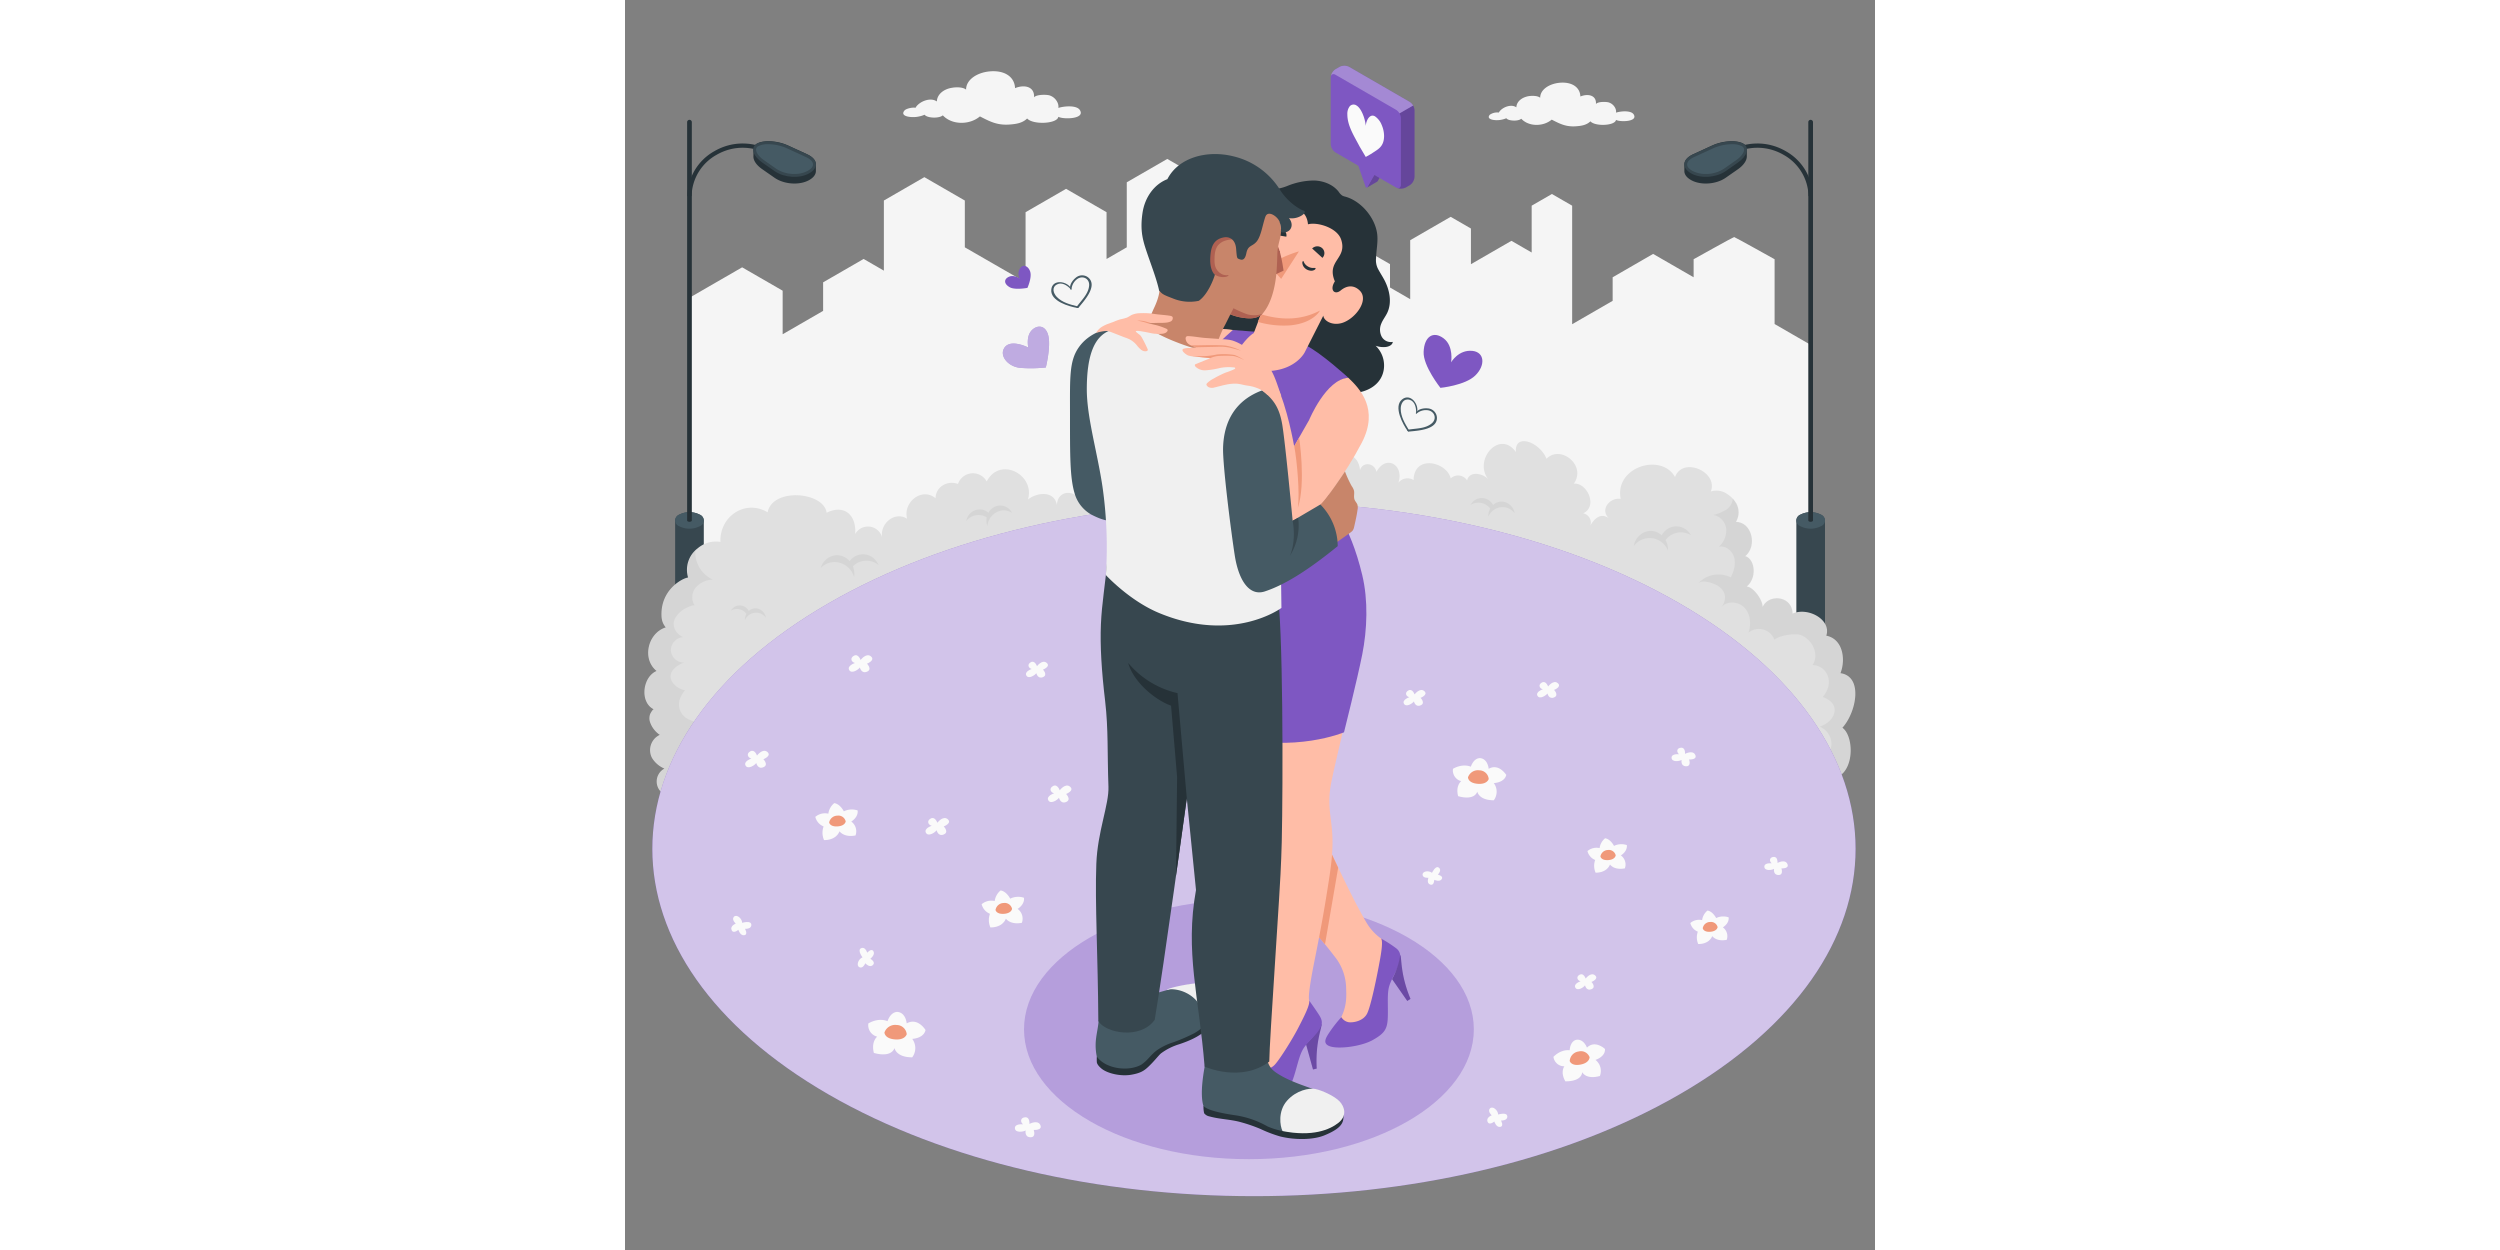 <svg xmlns="http://www.w3.org/2000/svg" width="1200px" height="600px" viewBox="0 0 500 500"><rect x="0" y="0" width="500" height="500" fill="#808080" stroke="none"/><g id="freepik--City--inject-2"><path id="freepik--city--inject-2" d="M474.22,137.92l-14.38-8.31V103.69s-15.91-8.88-16.2-8.88-16.19,8.88-16.19,8.88v7.22l-16.2-9.35-16.19,9.35v9.42l-16.2,9.35V82.27l-8.1-4.67-8.09,4.67V101l-8.1-4.67-16.2,9.35V91.41l-8.1-4.68-16.19,9.35v23.59L306,115v-9.35L289.79,96.3l-16.2,9.35V96.29l-24.29-14-16.2,9.35V72.92l-16.19-9.35-16.2,9.35v26l-8.09,4.67V84.88l-16.2-9.35-16.19,9.35v28.05l-24.3-14V80.21l-16.19-9.35-16.19,9.35v28.05l-8.1-4.68-16.2,9.35v11.42L63.06,133.7V116.28l-16.2-9.35L25.78,119.1V292.16H474.22Z" style="fill:#f5f5f5"></path></g><g id="freepik--Streetlights--inject-2"><g id="freepik--street-lights--inject-2"><path d="M468.79,286.9a12.12,12.12,0,0,1,10.94,0,3.33,3.33,0,0,1,0,6.32,12.12,12.12,0,0,1-10.94,0,3.34,3.34,0,0,1,0-6.32Z" style="fill:#455a64"></path><path d="M466.53,291.93a3.83,3.83,0,0,0,2.26,3.15,12.05,12.05,0,0,0,10.94,0,3.84,3.84,0,0,0,2.27-3.15v-1.87a3.85,3.85,0,0,0-2.27-3.16,12.12,12.12,0,0,0-10.94,0,3.84,3.84,0,0,0-2.26,3.16Z" style="fill:#263238"></path><path d="M468.79,286.9a12.12,12.12,0,0,1,10.94,0,3.33,3.33,0,0,1,0,6.32,12.12,12.12,0,0,1-10.94,0,3.34,3.34,0,0,1,0-6.32Z" style="fill:#455a64"></path><path d="M480,208.17a2.85,2.85,0,0,0-1.68-2.34,9,9,0,0,0-8.1,0,2.85,2.85,0,0,0-1.68,2.34v81.35a2.84,2.84,0,0,0,1.68,2.34,9,9,0,0,0,8.1,0,2.84,2.84,0,0,0,1.68-2.34Z" style="fill:#37474f"></path><path d="M470.21,205.83a9,9,0,0,1,8.1,0,2.47,2.47,0,0,1,0,4.68,9,9,0,0,1-8.1,0,2.47,2.47,0,0,1,0-4.68Z" style="fill:#455a64"></path><path d="M473.32,48.87V208.16a.49.49,0,0,0,.27.4,1.48,1.48,0,0,0,1.33,0,.49.49,0,0,0,.28-.4V48.87a.94.94,0,0,0-1.88,0Z" style="fill:#263238"></path><path d="M473.41,78.45h1.7a21.07,21.07,0,0,0-10.74-17.94c-7.27-4.23-15.87-4.14-23.61.25l.84,1.48c7.2-4.09,15.19-4.18,21.91-.26A19.35,19.35,0,0,1,473.41,78.45Z" style="fill:#263238"></path><path d="M445.1,67.75l-4.84,3.37c-3.86,2.68-10.08,3.07-13.89.87-1.77-1-2.63-2.29-2.63-3.56,0-.46,0-2.26,0-2.7,0-1.46,1.14-2.91,3.42-4l7.62-3.5c4.27-2,9.86-2.32,12.5-.8a2.65,2.65,0,0,1,1.45,2.36c0,.47,0,2.26,0,2.69C448.78,64.12,447.51,66.08,445.1,67.75Z" style="fill:#263238"></path><path d="M447.31,57.47c2.63,1.52,1.64,4.93-2.21,7.61l-4.84,3.37c-3.86,2.68-10.08,3.07-13.89.86s-3.45-5.58.82-7.54l7.62-3.5C439.08,56.31,444.68,56,447.31,57.47Z" style="fill:#37474f"></path><path d="M447.63,59.79a1.6,1.6,0,0,0-.89-1.32,8.34,8.34,0,0,0-4-.79,18.84,18.84,0,0,0-7.47,1.64l-7.63,3.51c-1.72.78-2.73,1.83-2.78,2.85s.69,1.84,2.05,2.63a11,11,0,0,0,5.39,1.27,13.06,13.06,0,0,0,7.27-2.08l4.83-3.38C446.42,62.75,447.67,61,447.63,59.79Z" style="fill:#455a64"></path></g><g id="freepik--street-lights--inject-2"><path d="M31.26,286.9a12.12,12.12,0,0,0-10.94,0,3.33,3.33,0,0,0,0,6.32,12.12,12.12,0,0,0,10.94,0,3.34,3.34,0,0,0,0-6.32Z" style="fill:#455a64"></path><path d="M33.52,290.06a3.84,3.84,0,0,0-2.26-3.16,12.12,12.12,0,0,0-10.94,0,3.85,3.85,0,0,0-2.27,3.16v1.87a3.84,3.84,0,0,0,2.27,3.15,12.05,12.05,0,0,0,10.94,0,3.83,3.83,0,0,0,2.26-3.15Z" style="fill:#263238"></path><path d="M31.26,286.9a12.12,12.12,0,0,0-10.94,0,3.33,3.33,0,0,0,0,6.32,12.12,12.12,0,0,0,10.94,0,3.34,3.34,0,0,0,0-6.32Z" style="fill:#455a64"></path><path d="M20.06,208.17a2.86,2.86,0,0,1,1.67-2.34,9,9,0,0,1,8.11,0,2.85,2.85,0,0,1,1.68,2.34v81.35a2.84,2.84,0,0,1-1.68,2.34,9,9,0,0,1-8.11,0,2.84,2.84,0,0,1-1.67-2.34Z" style="fill:#37474f"></path><path d="M29.84,205.83a9,9,0,0,0-8.11,0,2.47,2.47,0,0,0,0,4.68,9,9,0,0,0,8.11,0,2.47,2.47,0,0,0,0-4.68Z" style="fill:#455a64"></path><path d="M26.73,48.87V208.16a.49.49,0,0,1-.27.4,1.48,1.48,0,0,1-1.33,0,.49.49,0,0,1-.28-.4V48.87a.94.94,0,0,1,1.88,0Z" style="fill:#263238"></path><path d="M26.64,78.45h-1.7A21.05,21.05,0,0,1,35.68,60.51c7.26-4.23,15.87-4.14,23.61.25l-.84,1.48c-7.2-4.09-15.19-4.18-21.91-.26A19.35,19.35,0,0,0,26.64,78.45Z" style="fill:#263238"></path><path d="M55,67.75l4.84,3.37c3.85,2.68,10.07,3.07,13.89.87,1.76-1,2.63-2.29,2.63-3.56,0-.46,0-2.26,0-2.7,0-1.46-1.14-2.91-3.42-4l-7.62-3.5c-4.27-2-9.87-2.32-12.5-.8a2.63,2.63,0,0,0-1.45,2.36c0,.47,0,2.26,0,2.69C51.27,64.12,52.54,66.08,55,67.75Z" style="fill:#263238"></path><path d="M52.74,57.47C50.1,59,51.1,62.4,55,65.08l4.84,3.37c3.85,2.68,10.07,3.07,13.89.86s3.45-5.58-.82-7.54l-7.62-3.5C61,56.31,55.37,56,52.74,57.47Z" style="fill:#37474f"></path><path d="M52.42,59.79a1.56,1.56,0,0,1,.89-1.32,8.34,8.34,0,0,1,4-.79,18.88,18.88,0,0,1,7.47,1.64l7.62,3.51c1.73.78,2.74,1.83,2.79,2.85s-.69,1.84-2.06,2.63a11,11,0,0,1-5.38,1.27,13,13,0,0,1-7.27-2.08l-4.83-3.38C53.63,62.75,52.37,61,52.42,59.79Z" style="fill:#455a64"></path></g></g><g id="freepik--Clouds--inject-2"><path id="freepik--Cloud--inject-2" d="M366.07,39.11c0-3.3,3.62-5.59,7.72-6,4.82-.46,8.24,1.69,8.36,5.49,3.15-1.29,6.48-.46,6.23,3,.82-1,3.89-.92,5-.66a4.32,4.32,0,0,1,2.74,2.34,3.15,3.15,0,0,1,.29,1.78c1.84-.61,6-1,7.07.71,1.86,3-5.58,3.1-7.08,2.19-.32,2.34-8.31,2.72-10.25.57-1.51,1.52-3.68,1.86-6,2-3.95.23-6.38-1.11-9.47-2.68-3.35,2.84-9.16,2.89-12.18-.36-.77.73-2.89.95-4.6.54-1.11-.26-1.37-.74-1.37-.74a9.86,9.86,0,0,1-2.05.62c-2.2.46-6.28,0-4.57-2a5.12,5.12,0,0,1,3.63-.89c.95-1.89,4.79-3.67,7-2.08.08-2.28,2.17-4.06,5.1-4.51C362.59,38.31,365,38.18,366.07,39.11Z" style="fill:#f5f5f5"></path><path id="freepik--cloud--inject-2" d="M136.43,35.85c0-4,4.41-6.82,9.4-7.29,5.88-.55,10,2.07,10.19,6.7,3.84-1.58,7.89-.57,7.59,3.66,1-1.15,4.74-1.12,6.08-.8A5.27,5.27,0,0,1,173,41a3.88,3.88,0,0,1,.35,2.17c2.24-.74,7.34-1.19,8.61.87,2.27,3.66-6.79,3.77-8.62,2.67-.39,2.84-10.13,3.31-12.49.68-1.84,1.86-4.49,2.27-7.34,2.44-4.82.29-7.78-1.35-11.54-3.27-4.08,3.47-11.16,3.53-14.84-.43-.94.88-3.53,1.16-5.6.66-1.36-.32-1.68-.9-1.68-.9a11.64,11.64,0,0,1-2.5.75c-2.67.56-7.64,0-5.55-2.44.71-.82,3.31-1.34,4.41-1.08,1.17-2.3,5.84-4.47,8.53-2.53.1-2.78,2.64-5,6.21-5.5C132.19,34.87,135.07,34.71,136.43,35.85Z" style="fill:#f5f5f5"></path></g><g id="freepik--Floor--inject-2"><g id="freepik--Shrubbery--inject-2"><path d="M481.9,311.56c8,8,2.34,15.29-6.65,14.75,3.59,9.53-2.91,16.91-6,18.07H27.06v0c0-.14-3.29-1.74-3.65-2a20,20,0,0,1-3.12-2.62,20.64,20.64,0,0,1-4.18-6.37c-1.73-4.16-2.62-10.35-.43-14.51a1.24,1.24,0,0,0,.21-.58c0-.42-.41-.69-.75-.93a5.86,5.86,0,0,1,.63-9.94,10.56,10.56,0,0,1-5-4.32,6.74,6.74,0,0,1,3.15-9.17,10.13,10.13,0,0,1-4-5.39,5,5,0,0,1,.12-2.88c.1-.27,1.1-2.12,1.5-1.93-5.77-2.8-4.53-13,1.09-15.35-6-4.87-3.48-15.19,3.67-17.44a7.07,7.07,0,0,1-1.68-4.26C14,236,22.89,231.3,25.23,231a10.78,10.78,0,0,1,3.87-11.7,11.34,11.34,0,0,1,9.07-2.55c-.36-10.29,10-17.16,18.88-11.82,1.93-10,22.56-8.23,23.6.17,7-3.5,12,.88,11.42,8.52a5.86,5.86,0,0,1,10.77,1.31c-.92-5.53,5.08-10.57,10-7.43-1.73-6.52,5.8-12.75,11.36-8.23.17-4.62,4.76-7.24,9-5.69a6.3,6.3,0,0,1,11.49-1c5.29-10.18,19.44-2.7,16.49,7.23,3.63-2.92,10.6-3.61,11.57,2.17.35-5.65,6-6.14,9.29-2.47-.88-7.12,4.38-10.66,9.1-8.79,0-5.56,8.5-6.68,10.47-1.15-.93-2.61,4.35-4.92,6.68-1.72,2.78-2.79,8.88.07,8.25,5,1.35-6.54,9.93-5.94,12.13-.19.05-2.85,5.44-5,5.43-2,0-13.39,19.2-19.06,25.93-1.58,2.1-6,9.88-7,11,.46,1.13-3.67,5.85-2.92,7.27.19C282,178.81,293.4,179.34,294,188.1c1.11-3.75,6-2.81,6.57.66,3.89-7.15,11.15-2.75,8.79,4.33a4.64,4.64,0,0,1,6.08-1.06c.18-10.28,13.13-7.4,14.86-.68a4.29,4.29,0,0,1,6.55.83c.89-4.11,6.71-2.76,8.6-.28-6.41-7.9,4.48-20.28,10.91-11.07-.63-7.82,9.63-4,12.24,2.68,5.6-5.76,16.12,2.68,10.93,9.93,5.49-.38,9.66,9.26,3.72,11.89a3.78,3.78,0,0,1,2.89,4.92c1.61-2.94,4.24-5.18,7.36-3-3.55-3.34.29-8.33,4.77-7.71-2.52-12.77,16.26-18.54,21.74-8.73,3.09-8.34,17.38-2.07,14.32,5.79a7.4,7.4,0,0,1,6.36.89,10.69,10.69,0,0,1,2.12,1.67,12.26,12.26,0,0,1,1.24,1.52,7.39,7.39,0,0,1,.3,8.08c6.49.15,8.58,9.73,3.71,13.71,3.75,1,5,8.45.59,12.17,2.53,0,6.47,5.32,6.36,8.17,2.48-5.44,11.86-4.5,12,2.63,6.41-2.74,15.65,2.58,13.51,8.83,6.68,1.32,7.83,9.51,5.68,15,9.14,1.3,6.39,15.62.77,21.83C492,294.67,492,311.2,481.9,311.56Z" style="fill:#e0e0e0"></path><g style="opacity:0.05"><path d="M425.67,213.06a6.5,6.5,0,0,0-9.72-.63,7.07,7.07,0,0,0-1.28,1.67,6.48,6.48,0,0,0-5.29-1.68,7.15,7.15,0,0,0-5.86,6,7.85,7.85,0,0,1,13.63,1.78,7,7,0,0,0,0-1.29,8.05,8.05,0,0,0-.93-2.89,7.87,7.87,0,0,1,.71-.82,7.68,7.68,0,0,1,9.48-1.09A6.24,6.24,0,0,0,425.67,213.06Z"></path><path d="M338.73,201.18a5,5,0,0,1,7.51-.49,6.1,6.1,0,0,1,1,1.29,5,5,0,0,1,4.08-1.29,5.5,5.5,0,0,1,4.52,4.61,6.26,6.26,0,0,0-4-2.41,6.2,6.2,0,0,0-6.48,3.78,4.73,4.73,0,0,1,0-1,6.15,6.15,0,0,1,.72-2.24,6.42,6.42,0,0,0-.55-.62,5.92,5.92,0,0,0-7.32-.84A4.68,4.68,0,0,1,338.73,201.18Z"></path><path d="M461.82,307.06a5.62,5.62,0,0,1-.57,0A1.89,1.89,0,0,1,461.82,307.06Z"></path><path d="M461.38,311.61l-1-.15A5.29,5.29,0,0,0,461.38,311.61Z"></path><path d="M486.28,269.25c2.15-5.51,1-13.7-5.68-15,2.14-6.25-7.1-11.57-13.51-8.83-.18-7.13-9.56-8.07-12-2.63.11-2.85-3.83-8.16-6.36-8.17,4.37-3.72,3.16-11.17-.59-12.17,4.87-4,2.78-13.56-3.71-13.71a7.39,7.39,0,0,0-.3-8.08h0a10.59,10.59,0,0,0-1-1.29v0a5.77,5.77,0,0,1-2.71,4.54,17.36,17.36,0,0,1-5.08,2.07,6.33,6.33,0,0,1,5.13,5.53,8.65,8.65,0,0,1-3,7.23c2.68-.68,5.45,1.55,6.18,4.22s-.1,5.52-1.33,8a11,11,0,0,0-13.15,2.5c1.62-1.89,6.64-.07,8.17,1,3.12,2.14,3.49,5.45,1.16,8.48,2.2-2.74,6.91-2.4,9.31.17s2.73,6.58,1.6,9.92a6.64,6.64,0,0,1,10.36,2.87c1.85-1.73,8.44-2.78,10.78-1.79,4.38,1.83,7.29,7.65,4.46,11.92a6.61,6.61,0,0,1,6.28,4.88c.8,2.88-.35,5.66-2.18,7.86,2.91,1.16,5.65,3.28,4.47,6.85-.82,2.5-3.22,4.18-5.7,5.06a7.47,7.47,0,0,1,4.65,7.62,8.16,8.16,0,0,1-6,6.8,9,9,0,0,1-8.75-2.68,6.41,6.41,0,0,1-6.38,9.17c2.17.37,4.38,1,5.77,2.61,1.83,2.18,1.46,5.7-.44,7.83a9.09,9.09,0,0,1-7.79,2.64c2.64.73,5.55,1.67,6.87,4.07a5.76,5.76,0,0,1-.48,6c-.11.15-.23.3-.35.44a7.21,7.21,0,0,1-5.12,2.36,8.25,8.25,0,0,1,5.48,6.82h3.9c3.12-1.16,9.62-8.54,6-18.07,9,.54,14.65-6.75,6.65-14.75,10.07-.36,10.06-16.89,5.15-20.48C492.67,284.87,495.42,270.55,486.28,269.25Z"></path><path d="M34.54,336.28c-5.57,1.26-1.41-14.44,2.39-16.91-11.91-2-7.18-11.76-4.46-14.32a8.42,8.42,0,0,1-6.37-11.17,8.85,8.85,0,0,1,4.75-5,11.19,11.19,0,0,1-6.09-1.5,6.52,6.52,0,0,1-2.41-8.65c.18-.4,1.32-2.65,1.85-2.56-3.69-.61-7.87-4.44-5-8.2a10.07,10.07,0,0,1,4.45-2.93,5.28,5.28,0,0,1-5.31-4.94,5.34,5.34,0,0,1,4.93-5.25c-3-1.25-4.81-4.71-3.17-7.6a10.14,10.14,0,0,1,3.44-3.54c.5-.31,3.9-2.08,4.39-1.44a6.08,6.08,0,0,1,.36-7.23,9.29,9.29,0,0,1,6.85-3.19,12.05,12.05,0,0,1-7-11.67l-.33.31A11.51,11.51,0,0,0,25.23,231c-2.34.29-11.24,5-10.6,15.65a7.07,7.07,0,0,0,1.68,4.26c-7.15,2.25-9.68,12.57-3.67,17.44-5.62,2.38-6.86,12.55-1.09,15.35-.4-.19-1.4,1.66-1.5,1.93a5,5,0,0,0-.12,2.88,10.13,10.13,0,0,0,4,5.39,6.74,6.74,0,0,0-3.15,9.17,10.56,10.56,0,0,0,5,4.32,5.86,5.86,0,0,0-.63,9.94c.34.24.74.51.75.93a1.24,1.24,0,0,1-.21.58c-2.19,4.16-1.3,10.35.43,14.51a20.64,20.64,0,0,0,4.18,6.37,20,20,0,0,0,3.12,2.62c.36.25,3.65,1.85,3.65,2v0H40.17C37.09,342.73,34.68,340,34.54,336.28Z"></path><path d="M54,344.38h.09v0Z"></path><path d="M100.87,225a6.54,6.54,0,0,0-9.57-2,7,7,0,0,0-1.46,1.47,6.64,6.64,0,0,0-5-2.4,6.94,6.94,0,0,0-6.52,5.1,7.83,7.83,0,0,1,5.55-2.36,8.26,8.26,0,0,1,7.75,6,6.7,6.7,0,0,0,.11-1.28,8,8,0,0,0-.57-3,7.79,7.79,0,0,1,.8-.71,7.65,7.65,0,0,1,9.53.26A5.91,5.91,0,0,0,100.87,225Z"></path><path d="M136.78,207.45A5.37,5.37,0,0,1,144,204.2a5.51,5.51,0,0,1,1.37.9,5.55,5.55,0,0,1,3.61-2.78,5.36,5.36,0,0,1,5.88,2.87,6.11,6.11,0,0,0-4.71-.88,6.94,6.94,0,0,0-5.2,6.11,6,6,0,0,1-.28-1,6.56,6.56,0,0,1,0-2.46,5.73,5.73,0,0,0-.73-.41,6.2,6.2,0,0,0-7.45,1.88A4.6,4.6,0,0,1,136.78,207.45Z"></path><path d="M42.76,243.68a4,4,0,0,1,6-.31,4.47,4.47,0,0,1,.77,1,4,4,0,0,1,3.26-1,4.41,4.41,0,0,1,3.56,3.72,4.82,4.82,0,0,0-8.38,1,4.11,4.11,0,0,1,0-.78,5.07,5.07,0,0,1,.59-1.77,4.15,4.15,0,0,0-.43-.51,4.7,4.7,0,0,0-5.81-.74A4.38,4.38,0,0,1,42.76,243.68Z"></path></g></g><g id="freepik--Grass--inject-2"><path d="M81.44,437.79c-94-54.26-94-142.22,0-196.48s246.33-54.25,340.3,0,94,142.22,0,196.48S175.41,492,81.44,437.79Z" style="fill:#7E57C2"></path><path d="M81.44,437.79c-94-54.26-94-142.22,0-196.48s246.33-54.25,340.3,0,94,142.22,0,196.48S175.41,492,81.44,437.79Z" style="fill:#fff;opacity:0.65"></path></g><g id="freepik--Flowers--inject-2"><g id="freepik--flowers--inject-2"><path d="M345.47,307.52s-.28-3.85-3.3-4.26c0,0-2.47-.41-3.84,3.43,0,0-3-1.51-7.14.83a4.44,4.44,0,0,0,3.29,4.94s-2.33,1.78-1.23,6c0,0,6.17,2.06,7.68-1.79,0,0,.55,3.44,6.59,3.44a5.76,5.76,0,0,0,0-6.87s4.26-.14,5-3.29C352.47,310,349.58,305.18,345.47,307.52Z" style="fill:#fafafa"></path><path d="M341.75,308.13a4.2,4.2,0,0,0-4.56,2.82s0,2.24,3.85,2.57,4.44-1.92,4.44-1.92A3.78,3.78,0,0,0,341.75,308.13Z" style="fill:#f0997a"></path><path d="M395.6,338.36s-1.35-2.73-3.56-3.05a6.11,6.11,0,0,0-2.2,3.93,5.63,5.63,0,0,0-4.86,1.19,5.2,5.2,0,0,0,3.09,3.56,6.89,6.89,0,0,0,.16,5.07s4.27.31,5.77-3.25c0,0,1.59,2.37,5.94,1.54a4.46,4.46,0,0,0-1.59-5.18s2.69-1.55,2.38-4.13A6.69,6.69,0,0,0,395.6,338.36Z" style="fill:#fafafa"></path><path d="M393.17,340a3.13,3.13,0,0,0-3,2.58s.25,1.64,3.11,1.46,3-1.91,3-1.91A2.8,2.8,0,0,0,393.17,340Z" style="fill:#f0997a"></path><path d="M369.24,274.59s-.84-2.44-2.45-1.6-1.05,2.37.35,2.72c0,0-3,1-2.16,2.59s3.42-.07,4-.91c0,0,.56,2.46,2.65,1.58s0-3,0-3,3.21-1.26,1.47-2.72S369.24,274.59,369.24,274.59Z" style="fill:#fafafa"></path><path d="M315.83,277.77s-.83-2.45-2.44-1.61-1.05,2.37.35,2.72c0,0-3,1-2.17,2.59s3.43-.07,4-.91c0,0,.56,2.46,2.66,1.58s0-3,0-3,3.21-1.25,1.46-2.72S315.83,277.77,315.83,277.77Z" style="fill:#fafafa"></path><path d="M164.79,266.48s-.84-2.45-2.44-1.61-1,2.38.34,2.72c0,0-3,1-2.16,2.59s3.42-.07,4-.91c0,0,.56,2.46,2.65,1.58s0-3,0-3,3.22-1.25,1.47-2.72S164.79,266.48,164.79,266.48Z" style="fill:#fafafa"></path><path d="M424,301.55s.25-2.57-1.56-2.47-1.93,1.73-.81,2.62c0,0-3.14-.35-3,1.46s3.15,1.35,4,.82c0,0-.5,2.47,1.77,2.53s1.23-2.71,1.23-2.71,3.44.18,2.46-1.87S424,301.55,424,301.55Z" style="fill:#fafafa"></path><path d="M322.8,349.13s1.43-3.12,2.76-2.05-.43,2.78-.43,2.78,2.39.5,1.57,1.79-3,.28-3,.28,0,2.45-1.61,1.91-.72-2.73-.72-2.73-2.23.24-2.34-1.2S321.47,348.06,322.8,349.13Z" style="fill:#fafafa"></path></g><g id="freepik--flowers--inject-2"><path d="M384.78,419.06s-1.24-3.54-4.19-3.15c0,0-2.42.25-2.72,4.21,0,0-3.23-.64-6.49,2.61a4.32,4.32,0,0,0,4.36,3.79s-1.74,2.27.39,6c0,0,6.32.35,6.76-3.65,0,0,1.39,3.08,7.06,1.53a5.58,5.58,0,0,0-1.76-6.44s4-1.22,3.8-4.36C392,419.59,388.05,415.82,384.78,419.06Z" style="fill:#fafafa"></path><path d="M381.45,420.59a4.1,4.1,0,0,0-3.56,3.82s.58,2.11,4.28,1.43,3.67-2.95,3.67-2.95A3.68,3.68,0,0,0,381.45,420.59Z" style="fill:#f0997a"></path><path d="M436.46,367.22s-1.31-2.66-3.47-3a6,6,0,0,0-2.14,3.83,5.42,5.42,0,0,0-4.72,1.16,5,5,0,0,0,3,3.46,6.73,6.73,0,0,0,.15,4.93s4.16.31,5.62-3.16c0,0,1.54,2.3,5.78,1.5a4.33,4.33,0,0,0-1.54-5s2.62-1.51,2.31-4A6.56,6.56,0,0,0,436.46,367.22Z" style="fill:#fafafa"></path><path d="M434.1,368.79a3,3,0,0,0-3,2.51s.25,1.6,3,1.41,2.95-1.85,2.95-1.85A2.72,2.72,0,0,0,434.1,368.79Z" style="fill:#f0997a"></path><path d="M384.27,391.42s-.81-2.37-2.38-1.56-1,2.31.34,2.65c0,0-2.92.95-2.1,2.52s3.33-.07,3.87-.89c0,0,.55,2.4,2.58,1.54s0-2.9,0-2.9,3.13-1.22,1.43-2.65S384.27,391.42,384.27,391.42Z" style="fill:#fafafa"></path><path d="M461,345.18s.24-2.51-1.52-2.41-1.88,1.68-.79,2.55c0,0-3.05-.34-2.95,1.42s3.06,1.32,3.89.8c0,0-.49,2.4,1.72,2.46s1.2-2.64,1.2-2.64,3.35.19,2.39-1.82S461,345.18,461,345.18Z" style="fill:#fafafa"></path></g><g id="freepik--flowers--inject-2"><path d="M112.68,409.36s-.29-4.13-3.54-4.58c0,0-2.66-.44-4.13,3.69,0,0-3.25-1.62-7.67.89a4.77,4.77,0,0,0,3.54,5.31s-2.51,1.92-1.33,6.49c0,0,6.64,2.21,8.26-1.92,0,0,.59,3.69,7.08,3.69a6.17,6.17,0,0,0,0-7.38s4.58-.14,5.32-3.54C120.21,412,117.11,406.85,112.68,409.36Z" style="fill:#fafafa"></path><path d="M108.69,410a4.54,4.54,0,0,0-4.91,3s0,2.41,4.15,2.76,4.76-2.07,4.76-2.07A4.06,4.06,0,0,0,108.69,410Z" style="fill:#f0997a"></path><path d="M154.08,359.46s-1.45-2.93-3.84-3.28a6.61,6.61,0,0,0-2.36,4.23,6,6,0,0,0-5.22,1.28,5.58,5.58,0,0,0,3.32,3.83,7.43,7.43,0,0,0,.17,5.44s4.59.34,6.21-3.49c0,0,1.7,2.55,6.38,1.66a4.79,4.79,0,0,0-1.7-5.57s2.89-1.66,2.55-4.45A7.24,7.24,0,0,0,154.08,359.46Z" style="fill:#fafafa"></path><path d="M151.47,361.2a3.36,3.36,0,0,0-3.26,2.77s.27,1.76,3.35,1.56,3.26-2,3.26-2A3,3,0,0,0,151.47,361.2Z" style="fill:#f0997a"></path><path d="M87.54,324.53s-1.45-2.94-3.84-3.28a6.57,6.57,0,0,0-2.36,4.22,6,6,0,0,0-5.22,1.28,5.58,5.58,0,0,0,3.32,3.83,7.37,7.37,0,0,0,.17,5.44s4.59.34,6.21-3.49c0,0,1.7,2.55,6.38,1.66a4.79,4.79,0,0,0-1.7-5.57s2.89-1.66,2.55-4.44A7.18,7.18,0,0,0,87.54,324.53Z" style="fill:#fafafa"></path><path d="M84.93,326.26A3.36,3.36,0,0,0,81.67,329s.27,1.76,3.35,1.56,3.26-2,3.26-2A3,3,0,0,0,84.93,326.26Z" style="fill:#f0997a"></path><path d="M124.94,329.11s-.9-2.62-2.62-1.72-1.13,2.55.37,2.92c0,0-3.23,1.05-2.33,2.78s3.68-.07,4.28-1c0,0,.6,2.65,2.86,1.7s0-3.2,0-3.2,3.45-1.35,1.57-2.92S124.94,329.11,124.94,329.11Z" style="fill:#fafafa"></path><path d="M52.8,302.22s-.9-2.62-2.63-1.72-1.12,2.55.38,2.93c0,0-3.23,1.05-2.33,2.77s3.68-.07,4.28-1c0,0,.6,2.64,2.85,1.69s0-3.2,0-3.2,3.46-1.35,1.58-2.92S52.8,302.22,52.8,302.22Z" style="fill:#fafafa"></path><path d="M173.89,316.12s-.9-2.63-2.63-1.73-1.13,2.56.38,2.93c0,0-3.23,1.05-2.33,2.78s3.68-.08,4.28-1c0,0,.6,2.64,2.85,1.7s0-3.21,0-3.21,3.45-1.34,1.58-2.92S173.89,316.12,173.89,316.12Z" style="fill:#fafafa"></path><path d="M94.24,264s-.9-2.63-2.63-1.73-1.13,2.55.38,2.93c0,0-3.23,1.05-2.33,2.78s3.68-.08,4.28-1c0,0,.6,2.64,2.85,1.7s0-3.21,0-3.21,3.45-1.34,1.58-2.92S94.24,264,94.24,264Z" style="fill:#fafafa"></path><path d="M161.77,449.57s.27-2.77-1.68-2.66-2.08,1.86-.87,2.82c0,0-3.37-.38-3.26,1.57s3.38,1.45,4.3.88c0,0-.55,2.65,1.89,2.72s1.33-2.92,1.33-2.92,3.7.2,2.64-2S161.77,449.57,161.77,449.57Z" style="fill:#fafafa"></path><path d="M349.28,445.82s3.54-1.13,3.64.72-2.54,1.66-2.54,1.66,1.33,2.28-.29,2.56-2.37-2.17-2.37-2.17-2,1.78-2.69.09,1.66-2.55,1.66-2.55-1.8-1.61-.73-2.74S349.17,444,349.28,445.82Z" style="fill:#fafafa"></path><path d="M46.88,369.14s3.54-1.12,3.65.73S48,371.53,48,371.53s1.33,2.28-.29,2.56-2.37-2.17-2.37-2.17-2,1.78-2.7.09,1.67-2.55,1.67-2.55-1.81-1.62-.74-2.75S46.78,367.3,46.88,369.14Z" style="fill:#fafafa"></path><path d="M95,382.93s-2.23-2.94-.53-3.66,2.41,1.83,2.41,1.83,1.69-2,2.5-.58-1.25,3-1.25,3,2.32,1.25,1,2.5-3-.72-3-.72-.91,2.24-2.33,1.61S93.26,383.65,95,382.93Z" style="fill:#fafafa"></path></g></g></g><g id="freepik--Shadow--inject-2"><ellipse id="freepik--shadow--inject-2" cx="249.57" cy="411.73" rx="89.96" ry="51.94" style="fill:#7E57C2;opacity:0.35"></ellipse></g><g id="freepik--Characters--inject-2"><g id="freepik--Couple--inject-2"><g id="freepik--Bottom--inject-2"><path d="M309.35,382.44c.08-3.12-4.2-5.06-6.4-6.66a20.91,20.91,0,0,1-6.61-7.18c-5.2-8.84-12-23.65-14.19-28.19-2.26-4.72-4.42-8.11-12.51-20.69-11.19-17.4-12.95-36.91-12.95-36.91l4.09-76.36c-16,2.07-28.31-.5-36-6.43-1.17,10.73-5.68,24.3-7.57,49.68-1.78,23.8-2.5,36.2-.45,47.92.73,4.18,3,9,7.21,15.09,13.2,19,30.23,38.34,39.68,47.39a195,195,0,0,1,20.81,23.29,20.73,20.73,0,0,1,4,12.15c.16,3.62.11,7.38-2.19,11.75-1.17,2.23-4.21,5.18-3.81,7.71.55,3.42,8.17,3.58,15.2.83,4.83-1.89,7.05-5.79,6.93-8.41-.15-3.12-.42-4.61-.47-8.09a13.15,13.15,0,0,1,1.91-7.81C307.83,387.9,309.25,386.77,309.35,382.44Z" style="fill:#ffbda7"></path><path d="M302.43,375.41c1,1.25-.24,7.5-1.09,11.95s-3,15-4.46,18-5.38,3.75-7.34,3.54a4.28,4.28,0,0,1-3-2.05,54.58,54.58,0,0,0-4.28,5.37c-1.64,2.46-3.76,5.18-.17,6.34s12.56,0,17.1-2.6c4.28-2.42,5.64-4.07,5.89-8.26s-.24-8.87.35-12.15,3.27-7,4-9.44,1.38-4.93-.9-6.75A51.36,51.36,0,0,0,302.43,375.41Z" style="fill:#7E57C2"></path><path d="M310.07,382c.72.88-.12,7.38,4.13,17.55l-1.29.84-6.08-8.74A28.36,28.36,0,0,0,310.07,382Z" style="fill:#7E57C2"></path><g style="opacity:0.15"><path d="M310.07,382c.72.88-.12,7.38,4.13,17.55l-1.29.84-6.08-8.74A28.36,28.36,0,0,0,310.07,382Z"></path></g><path d="M257.64,289a.36.36,0,0,0,0-.1l-.06-.34c-.3-1.54-.5-2.83-.64-3.79,0-.3-.07-.56-.1-.8-.08-.55-.11-.92-.13-1.05v-.06l2.65-49.47.48-9c-12.62-1.53-30.14-.71-30.14-.71,0,8.35,2.1,18.61,13.95,24.38,0,0-.72,41.07-.58,53.07.11,9,3.41,31.71,5,42.4l.08.08c1.2,1.39,2.38,2.72,3.53,4l.89,1,1.25,1.37,1,1.12,1.13,1.21,1.07,1.15,1,1.05,1.12,1.17.86.89,1.2,1.21.67.67c.56.56,1.1,1.09,1.62,1.58l.11.11h0A213.59,213.59,0,0,1,280,377.74l5.27-30.67c-1.37-2.88-2.48-5.26-3.16-6.66-2.08-4.34-4.09-7.58-10.69-17.86-.59-.89-1.2-1.83-1.82-2.83a90.37,90.37,0,0,1-11.81-29.82C257.77,289.57,257.7,289.26,257.64,289Z" style="fill:#f0997a"></path><path d="M295,250.91c1.33-17.78-2.13-33.23-15-50.89-12.82,9.33-43,8.24-55.23,0,0,0-1.56,13.86,3.22,26.26,4.16,10.78,11.63,16.65,19.36,18.93,0,0-.84,49.11-1.28,56s2,31.51,4,47.73c1.78,14.41,3.38,28.49,4.93,43,.92,8.66-.18,16.41-3.27,28.06a41,41,0,0,1-2.7,6.14,13.68,13.68,0,0,1-2,1.76,11.41,11.41,0,0,0-2.46,3c-.5.91-.83,2.16-.11,2.91a2.83,2.83,0,0,0,1.11.59,31.38,31.38,0,0,0,13.84,1.37c2.05-.26,4.23-.82,5.53-2.42a8.22,8.22,0,0,0,1.16-2.19c1-2.66,1.71-5.45,2.73-8.11a19.12,19.12,0,0,1,3.19-5.65c1.39-1.6,2.89-3,4.26-4.68A7,7,0,0,0,278,410a5.15,5.15,0,0,0-.76-3.91c-.57-1-1.05-1.44-2.05-3a11.74,11.74,0,0,1-1.53-2.91c-.4-1.59.44-6.51.7-8.13.56-3.38,1.33-7.16,2-10.53,1.63-8.25,3.17-16.51,4.47-24.82,1.07-6.8,2.29-13.82,2.17-20.73-.15-8.47-2.1-12.6-.83-21.05S293.62,268.68,295,250.91Z" style="fill:#ffbda7"></path><path d="M278.62,409.5c.39,1.07-2.56,6.93-1.93,17.93l-1.49.37-2.84-10.27A28,28,0,0,0,278.62,409.5Z" style="fill:#7E57C2"></path><g style="opacity:0.15"><path d="M278.62,409.5c.39,1.07-2.56,6.93-1.93,17.93l-1.49.37-2.84-10.27A28,28,0,0,0,278.62,409.5Z"></path></g><path d="M273.62,400.16c.63,1.5-2.34,7.14-4.41,11.16s-7,12-9.19,14.45-5.18,2.07-8.2,1.6a6.55,6.55,0,0,1-2.95-1.12s-3,1.77-6.57,3.81c-2.56,1.47-4.78,4.23-1.67,6.35s13.4,2.92,18.49,1.72c4.78-1.12,6.55-2.32,8-6.27s2.26-8.58,3.75-11.56,5.09-5.75,6.48-7.93,2.07-3.51.4-6.19C276.18,403.7,273.62,400.16,273.62,400.16Z" style="fill:#7E57C2"></path></g><g id="freepik--Top--inject-2"><path d="M238.25,125.44a9.91,9.91,0,0,0-2.78,7.41,14.37,14.37,0,0,0,3.21,8.1,27.79,27.79,0,0,0,6.62,5.84c7.31,4.87,15.34,7.11,23.83,8.91A67.56,67.56,0,0,0,281,157.15c2,.07,4,0,6-.05,1.47-.06,2.88.23,4.37.14,5.76-.38,11.33-3.47,12.17-9.63a10.94,10.94,0,0,0-3.29-9.31,9.34,9.34,0,0,0,3.92.51c1.3-.12,2.8-.77,2.95-2.06a4.18,4.18,0,0,1-4.49-2.17,6.14,6.14,0,0,1-.09-5.2c.6-1.47,1.62-2.73,2.31-4.15,2.05-4.21,1-9.33-1.22-13.46-.79-1.46-1.71-2.85-2.48-4.32a7.69,7.69,0,0,1-.73-4.21c.09-3.2.84-6.39.46-9.6-.79-6.56-6.49-13.32-12.86-15a4.73,4.73,0,0,1-1.09-.39,5.41,5.41,0,0,1-1.46-1.55c-2.28-2.93-6.09-4.37-9.8-4.5a28.86,28.86,0,0,0-10.84,2.22A19.51,19.51,0,0,1,258,75.8c-3.58.11-7.28.81-10.22,3A12.5,12.5,0,0,0,243,90.93c.32,1.63,1,3.19,1.23,4.83a5.61,5.61,0,0,1-1,4.71c-1.13,1.23-3.39,1.43-4.36.07a3.06,3.06,0,0,0,2,3.34,8.84,8.84,0,0,0,4.16.37,8.52,8.52,0,0,0-2.94,6.76c.13,2.87,1.74,5.2,1.62,8.06-.14,3.2-2.73,4.13-4.9,5.9C238.59,125.12,238.42,125.28,238.25,125.44Z" style="fill:#263238"></path><path d="M243.14,132c-7.15-1.29-13,.16-21.32,10.9s-17.2,23.45-17.2,23.45L221,176.18l24.65-31Z" style="fill:#ffbda7"></path><path d="M294.89,230c-2.43-10.16-5.67-18-8.91-23s-3.92-5.68-4.29-7.38c-.41-8.48,1.59-8.35,3.73-16.79,0,0-8.29-2.7-7.43-16.33.34-5.36,4.45-14.45,11.34-15.41,0,0-11.54-10.51-17.15-13s-8.52-4.66-19.88-5.38l-9.16-.71s-14.53,12.49-20.94,23.26c-2.6,4.35-5.89,13.23.67,24.1.19,4.21.7,9.8,1.13,14.12h0c.42,4.05-.46,10.75-2.84,19.5s-5.48,29.82-6.41,45.69-.82,21.55-.82,21.55,2.59,7.62,28.3,14.32,45.37-1.62,45.37-1.62,5.3-21.07,7.29-31.11S297.33,240.17,294.89,230Z" style="fill:#7E57C2"></path><path d="M242,180.73s5.09,6.68,16.43,5.07,13.76-10.08,13.76-10.08.41,11-13.14,12.85C245.69,190.42,242,180.73,242,180.73Z" style="fill:#7E57C2"></path><path d="M289.33,151.1c4.57,4.37,12.41,12.43,5.38,26-6.19,11.93-17.29,27.31-21.4,31.21-9.36,8.89-16.28,4.9-20.54-13.21-5-21-5.54-35.65-5.54-35.65L246,147.65s10.2-2,14.55,6.39,7.11,24.45,7.11,24.45L273.65,168S280.38,151.69,289.33,151.1Z" style="fill:#ffbda7"></path><path d="M267.7,178.49c1.13,6,2.27,18.95,1.44,24.65,3.31-9.95.51-28.09.51-28.09Z" style="fill:#f0997a"></path><g id="freepik--Head--inject-2"><path d="M293.87,116.2c-2.24-2.19-5-2.18-7.62,0-2.32,1.91-4.58-.11-2.3-3.65-3.54-8.38,5.08-9,2.51-16.72-1.6-4.82-9.67-7.12-13.27-6.1-.21-2.71-1.6-5.68-5.17-5.94-3.22-.24-5.71.66-8.73,4s-2.12,5.61-4,8.16a26.77,26.77,0,0,0-4,5.72c-5.2,11.31-4.35,16-2.37,19.46a11.94,11.94,0,0,0,5.46,4.6l-2.87,7.5s-4.69,2.43-10.38,14.26a61.75,61.75,0,0,0,16.91.9c10.48-.73,13.82-7.41,13.82-7.41l7.48-14.76c0,1.79,3.14,4.17,7.36,3C292.05,127.66,297.83,120.08,293.87,116.2Z" style="fill:#ffbda7"></path><path d="M256.63,98.35a1.9,1.9,0,0,0,0,.31,2.43,2.43,0,0,0,.18.84,3.21,3.21,0,0,0,.8,1.11,3.83,3.83,0,0,0,2,1,3.1,3.1,0,0,0,1.32-.07c.39-.11.95-.31,1.07-.74a.14.14,0,0,0,0-.11.13.13,0,0,0-.09-.07.91.91,0,0,0-.49,0,3.91,3.91,0,0,1-2.29-.49A3.84,3.84,0,0,1,257.72,99c-.2-.28-.37-.59-.57-.88-.07-.09-.17-.2-.28-.18S256.65,98.16,256.63,98.35Z" style="fill:#263238"></path><path d="M276,107.81a2.4,2.4,0,0,1-1.06.45,3.18,3.18,0,0,1-1.37-.11,3.74,3.74,0,0,1-1.9-1.19,3.11,3.11,0,0,1-.62-1.16c-.11-.39-.23-1,.08-1.3a.16.16,0,0,1,.08-.06.13.13,0,0,1,.12,0,.93.93,0,0,1,.23.44,3.81,3.81,0,0,0,1.6,1.7,3.93,3.93,0,0,0,1.72.59c.35,0,.7,0,1.05,0,.11,0,.25,0,.3.15S276.11,107.69,276,107.81Z" style="fill:#263238"></path><path d="M269.57,100.55l-7.1,11-5-5.42A45.26,45.26,0,0,1,269.57,100.55Z" style="fill:#f0997a"></path><path d="M259.41,93.83l5.12.84a2.48,2.48,0,0,0-2-3A2.71,2.71,0,0,0,259.41,93.83Z" style="fill:#263238"></path><path d="M274.86,99.4l4.11,3.74a2.67,2.67,0,0,0-.09-3.87A2.92,2.92,0,0,0,274.86,99.4Z" style="fill:#263238"></path><path d="M254.39,125.7c8.53,2.57,16.32,2.32,23.6-1.48,0,0-2.49,5-11.83,5.92a37,37,0,0,1-13.05-1.4Z" style="fill:#f0997a"></path></g></g><g id="freepik--bottom--inject-2"><path d="M188.72,422.63s-.05,1.17,0,2.08c0,.61.45,1.54,1.82,2.68,2.37,2,7.77,3.25,12,2.5,3.72-.66,5.13-1.57,7-3.38,2.18-2.07,3.93-4.38,4.82-5.13a23.59,23.59,0,0,1,7.29-3.67c3.56-1.21,10.41-3.62,13.22-8.82s1.52-9.17,1.52-9.17Z" style="fill:#263238"></path><path d="M213.09,397.09c-7.66,2.19-14.79,15-23.63,11.1-.37,5-2,8.28-.74,14.44,3.49,4.93,12.67,6.16,17.84,3.21,2.64-1.83,3.55-3.72,6.11-5.67a24.28,24.28,0,0,1,6.88-3.33,71.63,71.63,0,0,0,8.28-3.61c8.68-5.17,10.78-13.57,6.69-17.8C231.26,392.06,225.2,393.62,213.09,397.09Z" style="fill:#455a64"></path><path d="M216.8,396l1.1-.3a14,14,0,0,1,10.27,4.12c2.89,2.91,3.61,8.88,3.63,10.39l-.26.25s.23,1.26,2.06-1.25a14.56,14.56,0,0,0,3.3-9.39c-.17-3.81-2.48-6.54-7.27-6.54C226,393.31,216.62,395.27,216.8,396Z" style="fill:#f0f0f0"></path><path d="M231.39,442.4a11.09,11.09,0,0,0,.27,2.89,3.42,3.42,0,0,0,2.07,1.26c4.11,1.16,8.44,1.17,12.52,2.3a62.39,62.39,0,0,1,7.93,2.73,52.28,52.28,0,0,0,7.88,3c6,1.48,13.18,1.39,17.6-.4,8.28-3.34,7.79-6,7.7-9S231.39,442.4,231.39,442.4Z" style="fill:#263238"></path><path d="M232.78,422.23c-1.41,6.18-2.94,15.44-1.39,20.17,1.69,1.8,7.4,2.91,12.38,3.66a37.14,37.14,0,0,1,13.17,4.47c9.64,4.36,25.79,3.16,30.16-3.77,2.89-9.91-15.75-10.23-26.67-17.72-2.73-1.88-3.21-3.67-4.05-6.65C256.38,422.39,239.17,423.75,232.78,422.23Z" style="fill:#455a64"></path><path d="M263,452.41c-1-2-1.91-7.88,1.8-12.11s9-5.18,11.28-4.72c2.7.57,7.72,2.81,9.78,5s3,5.77-.46,8.53S275,454.82,263,452.41Z" style="fill:#f0f0f0"></path><path d="M188.53,345.54c.48-12.94,5.12-23.73,4.85-30.87-.5-13.71,0-22.83-1.32-34.21-1.44-12.11-2.06-22.16-1.69-30.77s1.74-15.76,2.68-26.58c0,0,66.68-5.61,68.57,19.58s1.47,89.5.87,100.6c-.27,11.24-4.78,73.42-4.78,81.34-11.34,8.6-25.87,2-25.87,2-2.23-28.12-7.94-45.69-3.44-70.64l-3.68-36.64s-9.24,67.33-12.83,88.56c-5.65,8.06-19.89,5.33-22.56.46C189.18,382.35,187.94,361.26,188.53,345.54Z" style="fill:#37474f"></path><path d="M224.72,319.32,221,277.25a36.27,36.27,0,0,1-19.73-12.07c2.29,8.09,11.39,15.11,17.15,17.08l2.42,28.53-.44,39.5Z" style="fill:#263238"></path></g><g id="freepik--top--inject-2"><path d="M200.06,130.24c-7.63.64-14.49,3-18.47,8.59S178,151,178,166.41s-.05,24.51,1.79,30.74a14.19,14.19,0,0,0,7,8.82c4.16,2.05,5,2.14,12.69,3.48Z" style="fill:#455a64"></path><path d="M212,128.49c6.57,1.1,26.15,11.91,42.94,27.77,1.6,1.52,4.73,7.62,5.93,24s1.7,62.91,1.7,62.91-19.28,14.38-49,2c-11.85-4.93-21.22-15.14-21.22-15.14a170.67,170.67,0,0,0-1.37-35.46c-2.12-14.05-6.23-27.59-6.26-38.77,0-14,3.1-21.2,9.2-23.59C201.77,129.15,212,128.49,212,128.49Z" style="fill:#f0f0f0"></path><path d="M277.56,202.34c2.76-2,10.43-13.77,10.43-13.77a42.38,42.38,0,0,0,2.69,5.87,5.75,5.75,0,0,1,.89,1.72c.3,1.19-.18,2.51.24,3.67.28.74.89,1.31,1.14,2A4.38,4.38,0,0,1,293,204c-.31,2.24-.82,4.45-1.32,6.65a4.2,4.2,0,0,1-.54,1.47,3.66,3.66,0,0,1-.8.77c-1.51,1.17-7.88,5.52-7.86,5.57-.5-1.75-1-3.5-1.49-5.26S277.28,202.54,277.56,202.34Z" style="fill:#c8856a"></path><path d="M254.81,156.17c4.42,3.4,6.79,6.59,8,13.15s4.25,39,4.25,39l11.08-6.52a23.88,23.88,0,0,1,6.95,16.65c-10.35,8.42-20.24,15.19-29.2,18.13-6.16,2-10.44-4.39-12-14.49s-4.86-36.22-4.66-43S241.52,161.11,254.81,156.17Z" style="fill:#455a64"></path><path d="M267.06,208.28c1.55,8.74-1.13,14.09-1.13,14.09a22.82,22.82,0,0,0,3.34-15.23Z" style="fill:#37474f"></path><path d="M260.11,96.46c.88,1.61,2.06,3.13,3.32,11.79l-4,1.89Z" style="fill:#af6152"></path><path d="M207.24,129c.94,1.91,6.2,5.21,14.51,8.32a93.09,93.09,0,0,0,15.14,4.3s-1-1.12.25-5a42.16,42.16,0,0,1,3-6.86l2-4a22.36,22.36,0,0,0,3.52,1.09c3.16.61,7.29,1.17,9.66-1.73,2.94-3.58,4.87-9.78,5.35-17.22.47-7.23-.1-6.86,1.21-12,1.37-5.39-.13-8.12-2.59-15.56s-17.58-15.48-32.47-12-19.56,14.25-19.91,21.76,5.22,16.44,6.75,22.35c.7,2.69,0,6.48-2,10.67C210,126.71,209.71,128.46,207.24,129Z" style="fill:#c8856a"></path><path d="M242.45,95.8a9.85,9.85,0,0,0-2.47.5,6,6,0,0,0-2.79,1.88c-1.19,1.51-1.36,3.58-1.38,5.51a11.86,11.86,0,0,0,.11,2.06,5.25,5.25,0,0,0,3.27,4.1,4.47,4.47,0,0,0,1.89.2c.14,0,.34,0,.32.17a.21.21,0,0,1-.11.12,2.81,2.81,0,0,1-1.2.44,6.06,6.06,0,0,1-4.9-1.51,8.54,8.54,0,0,1-2.59-4.52,13.46,13.46,0,0,1-.23-4.15,15.94,15.94,0,0,1,.41-3.3,8.91,8.91,0,0,1,3.78-4.76,3.63,3.63,0,0,1,4.43,0,6.37,6.37,0,0,1,1.17,1.62,9.82,9.82,0,0,0,.78.8c.18.21.46.51.39.81C243,95.75,242.74,95.77,242.45,95.8Z" style="fill:#af6152"></path><path d="M261.93,89.11c-.33-2.11-4.69-5.42-5.78-2.4s-1.72,7.76-3.48,9.89-3.47,1.39-4.12,4.64-2,2.77-3.05,2.33c-.71-.3-.75-.35-1.05-4.06s-2.61-5-5-4.54c-3.46.66-4.82,3-5.22,6.55-.6,5.35.83,7.65,1.74,8.36-.49,1.68-2.78,7.89-6.45,10.45a17.7,17.7,0,0,1-10.48-1c-3.77-1.44-4.16-1.69-5.4-3.14-.94-4.41-3.2-10.27-4.73-14.77-1.7-5-3-9-1.9-16.29.94-6.27,4.71-11.44,9.94-13.46,4.4-8.66,15.83-11.76,26.36-9.15a30.18,30.18,0,0,1,18.84,13.65c3.05,4.68,7.49,7.49,9.31,8.08s-2.06,3.68-5.86,3c2.55,3.25.1,6.48-3.25,5.58A7.63,7.63,0,0,0,261.93,89.11Z" style="fill:#37474f"></path><path d="M255.14,125.32c-1,.76-4.2,1.15-6.65.25a48.44,48.44,0,0,1-5.09-2.27l-1.25,2.45a22.36,22.36,0,0,0,3.52,1.09C248.74,127.43,252.74,128,255.14,125.32Z" style="fill:#af6152"></path></g><g id="freepik--Hand--inject-2"><path id="freepik--hand--inject-2" d="M258.65,148.45c-.33-.6-2.13-3.15-3.41-4.87a10.47,10.47,0,0,0-3.89-3.19l-5-2.68a17.48,17.48,0,0,0-3.49-1.54,17.3,17.3,0,0,0-3.38-.46l-7.31-.52c-2.29-.16-4.55-.65-6.86-.74a1.31,1.31,0,0,0-.65.09,1,1,0,0,0-.41.93,3,3,0,0,0,1.49,2.35,6.33,6.33,0,0,0,1.34.64,4.54,4.54,0,0,1,1.41.49l-2.62.26a8,8,0,0,0-2.5.29c-1.35.71,1.27,2.46,1.92,2.7a6.85,6.85,0,0,0,1.67.32l7.18.75-5.74,2.32a.77.77,0,0,0-.39.26c-.18.27,0,.62.23.85a5.31,5.31,0,0,0,4.06,1.42,32.55,32.55,0,0,0,5.63-.91,18.12,18.12,0,0,1,5.74-.22.46.46,0,0,1,.38.16c.12.21-.12.43-.34.54a31.11,31.11,0,0,1-3.51,1.37,40.09,40.09,0,0,0-4.64,2.31,10.37,10.37,0,0,0-2.76,1.95.91.91,0,0,0-.21.35c-.12.49.57,1.06.95,1.25a3.42,3.42,0,0,0,2.19.08c3-.7,6-1.74,9.13-1.5,1.44.12,2.79.59,4.23.76a16.94,16.94,0,0,1,4.94,1.47,12.28,12.28,0,0,1,2.95,2.22l5.53.4C261.34,155.22,260.26,151.33,258.65,148.45Z" style="fill:#ffbda7"></path><path d="M240.59,138.29c-2.69-.42-11.13-.16-11.13-.16l-3.12,0c.23.11.46.2.7.29a4.54,4.54,0,0,1,1.41.49l8.57-.19a17.84,17.84,0,0,1,5.18.42c2,.51,2.46.63,4.18,1.12A22.71,22.71,0,0,0,240.59,138.29Z" style="fill:#f0997a"></path><path d="M243.85,142a27.37,27.37,0,0,0-7.11-.21,27.23,27.23,0,0,1-4.93.66c-2.75.08-5,.05-5.32,0l.43.06,7.18.75a9.77,9.77,0,0,1,3.54-.89,47.54,47.54,0,0,1,5.34,0c1.77.08,4.81,1.72,4.81,1.72A19.76,19.76,0,0,0,243.85,142Z" style="fill:#f0997a"></path></g><g id="freepik--hand--inject-2"><path id="freepik--hand--inject-2" d="M193.31,132.48a15.12,15.12,0,0,1,1.72.58l4.05,1.6c.86.34,1.76.6,2.6,1a9.31,9.31,0,0,1,3.13,2.55,10,10,0,0,0,1.69,1.74,2.94,2.94,0,0,0,1.56.57c.38,0,1.05-.07,1.06-.59a.9.9,0,0,0-.09-.32,45.49,45.49,0,0,0-2.29-4.58,4.7,4.7,0,0,0-.61-.87,6.53,6.53,0,0,0-.77-.62c-.33-.25-.63-.52-.94-.79a.28.28,0,0,1-.09-.1.19.19,0,0,1,.11-.22,2.74,2.74,0,0,1,1.27,0c.44,0,.88.11,1.32.18.89.14,1.77.33,2.65.5a16.18,16.18,0,0,0,5.28.39,4.11,4.11,0,0,0,1.2-.33c.44-.22,1.22-.88.76-1.41a1.46,1.46,0,0,0-.58-.36,28.13,28.13,0,0,0-3.64-1.29l-3.7-.85,3.92-.1c1.09,0,2.72,0,3.33-.09a6,6,0,0,0,1.92-.44,1.47,1.47,0,0,0,.9-1.7c-.13-.41-.64-.55-1.07-.62-2.06-.34-4.14-.41-6.2-.72a27.8,27.8,0,0,0-6.18-.29,8.11,8.11,0,0,0-2.88.65c-.68.33-1.27.8-2,1.1a21,21,0,0,1-2.62.69,22.78,22.78,0,0,0-2.35.85c-.38.16-.77.32-1.17.45s-.74.28-1.11.41a13.63,13.63,0,0,0-2.6,1.2,6.74,6.74,0,0,0-2.43,2.46C190.86,132.53,192.42,132.25,193.31,132.48Z" style="fill:#ffbda7"></path><path d="M209,129.27a22,22,0,0,0-4.15-1,10.36,10.36,0,0,1,3.67.41c.91.24,1.82.54,1.82.54Z" style="fill:#f0997a"></path></g></g></g><g id="freepik--Hearts--inject-2"><g id="freepik--hearts--inject-2"><path d="M161.3,139s-7.8-4-9.88.74c-1.33,3,2,7,6.79,7.42a55.39,55.39,0,0,0,10.12-.17s2.18-8.66.91-13.05-5-3.9-6.94-1.34C160.46,135,161.3,139,161.3,139Z" style="fill:#7E57C2"></path><path d="M161.3,139s-7.8-4-9.88.74c-1.33,3,2,7,6.79,7.42a55.39,55.39,0,0,0,10.12-.17s2.18-8.66.91-13.05-5-3.9-6.94-1.34C160.46,135,161.3,139,161.3,139Z" style="fill:#fff;opacity:0.5"></path><path d="M157.94,111.47s-2.28-1.72-4.39-.75-2,2.85.35,4.18c2.14,1.2,7.08.25,7.08.25s1.8-4,1.14-6.35-2.78-3.3-4.07-1.53A3.9,3.9,0,0,0,157.94,111.47Z" style="fill:#7E57C2"></path><path d="M330.45,144.92s1.12-6.49-3-9.58-7.77-.77-8,5.45c-.23,5.62,6.72,14.35,6.72,14.35s9.85-.95,13.94-4.94,3.79-9.29-1.09-9.84C333.39,139.74,330.45,144.92,330.45,144.92Z" style="fill:#7E57C2"></path><path d="M178.51,115.48c-1.52-3.09-7.63-4-8,.39-.42,4.61,7.17,6.75,10.39,7.31.46.08.76-.47.23-.6-3-.74-6.23-1.54-8.41-3.81-1.36-1.41-2.16-3.82.08-5,2-1.06,4.16.48,5.45,1.85.12.13.39.12.28-.11Z" style="fill:#455a64"></path><path d="M178.6,115.8a5.59,5.59,0,0,1,1.9-3.88c2.2-2,5.42-.68,5.15,2.35-.31,3.43-3.14,5.86-5,8.49-.3.43.53.6.78.29,2.05-2.54,7.78-8.6,3.93-12a3.88,3.88,0,0,0-5.12.1c-1.19.94-2.7,3-2.06,4.6.06.14.4.29.4,0Z" style="fill:#455a64"></path><path d="M316.76,165.2c1.1-3.28-2.58-8.24-6-5.37s.35,9.84,2.25,12.51c.26.38.86.2.58-.27-1.58-2.6-3.35-5.48-3.3-8.63,0-1.95,1.15-4.22,3.6-3.51,2.13.62,2.62,3.27,2.57,5.15,0,.17.19.36.27.12Z" style="fill:#455a64"></path><path d="M316.61,165.48a5.56,5.56,0,0,1,4.08-1.42c3,.11,4.33,3.33,2,5.3-2.63,2.21-6.35,1.95-9.51,2.53-.51.1-.05.8.36.75,3.23-.36,11.57-.64,11.22-5.76a3.9,3.9,0,0,0-3.72-3.53c-1.5-.16-4,.26-4.69,1.82-.06.14.08.49.26.31Z" style="fill:#455a64"></path></g></g><g id="freepik--speech-bubble--inject-2"><g id="freepik--speech-bubble--inject-2"><g id="freepik--speech-bubble--inject-2"><path d="M296.86,75,299.48,70l-2.11-6.09V60.21l6.46,3.73v3.73l-2.78,4.81a.42.42,0,0,1-.18.17h0Z" style="fill:#7E57C2"></path><path d="M296.86,75,299.48,70l-2.11-6.09V60.21l6.46,3.73v3.73l-2.78,4.81a.42.42,0,0,1-.18.17h0Z" style="opacity:0.2"></path><path d="M282.29,31a4.29,4.29,0,0,1,1.94-3.35l1.57-.91a4.28,4.28,0,0,1,3.88,0l24.19,14a4.29,4.29,0,0,1,1.94,3.36V70.75a4.29,4.29,0,0,1-1.94,3.35l-1.58.91a4.26,4.26,0,0,1-3.87,0l-8.65-5L297,74.82a.41.41,0,0,1-.75-.07l-2.93-8.46L284.23,61a4.29,4.29,0,0,1-1.94-3.36Z" style="fill:#7E57C2"></path><path d="M315.81,70.75a4.29,4.29,0,0,1-1.94,3.35l-1.58.91a4.32,4.32,0,0,1-3.54.16c.91.34,1.61-.17,1.61-1.28V47.27a4,4,0,0,0-.57-1.91l5.45-3.14a3.94,3.94,0,0,1,.57,1.91Z" style="opacity:0.2"></path><path d="M282.35,30.49c.23-.82,1-1.08,1.87-.57l24.2,14a3.92,3.92,0,0,1,1.37,1.45l5.45-3.15a4.08,4.08,0,0,0-1.37-1.45l-24.19-14a4.26,4.26,0,0,0-3.87,0l-1.59.91A4.3,4.3,0,0,0,282.35,30.49Z" style="fill:#fff;opacity:0.3"></path></g><path d="M303.63,54.42a11.21,11.21,0,0,0-.91-4.33h0v0A7.54,7.54,0,0,0,300,46.54c-1.88-1.11-3.46,1.16-3.7,3.83-.23-2.95-1.76-7-3.64-8.14a2.05,2.05,0,0,0-2.77.29l0,0h0a4.89,4.89,0,0,0-.95,3.24c0,4.51,2.67,8.59,4.92,12.88l2.44,4.14,2.35-1.34C300.88,59.84,303.6,58.93,303.63,54.42Z" style="fill:#fafafa"></path></g></g></svg>
